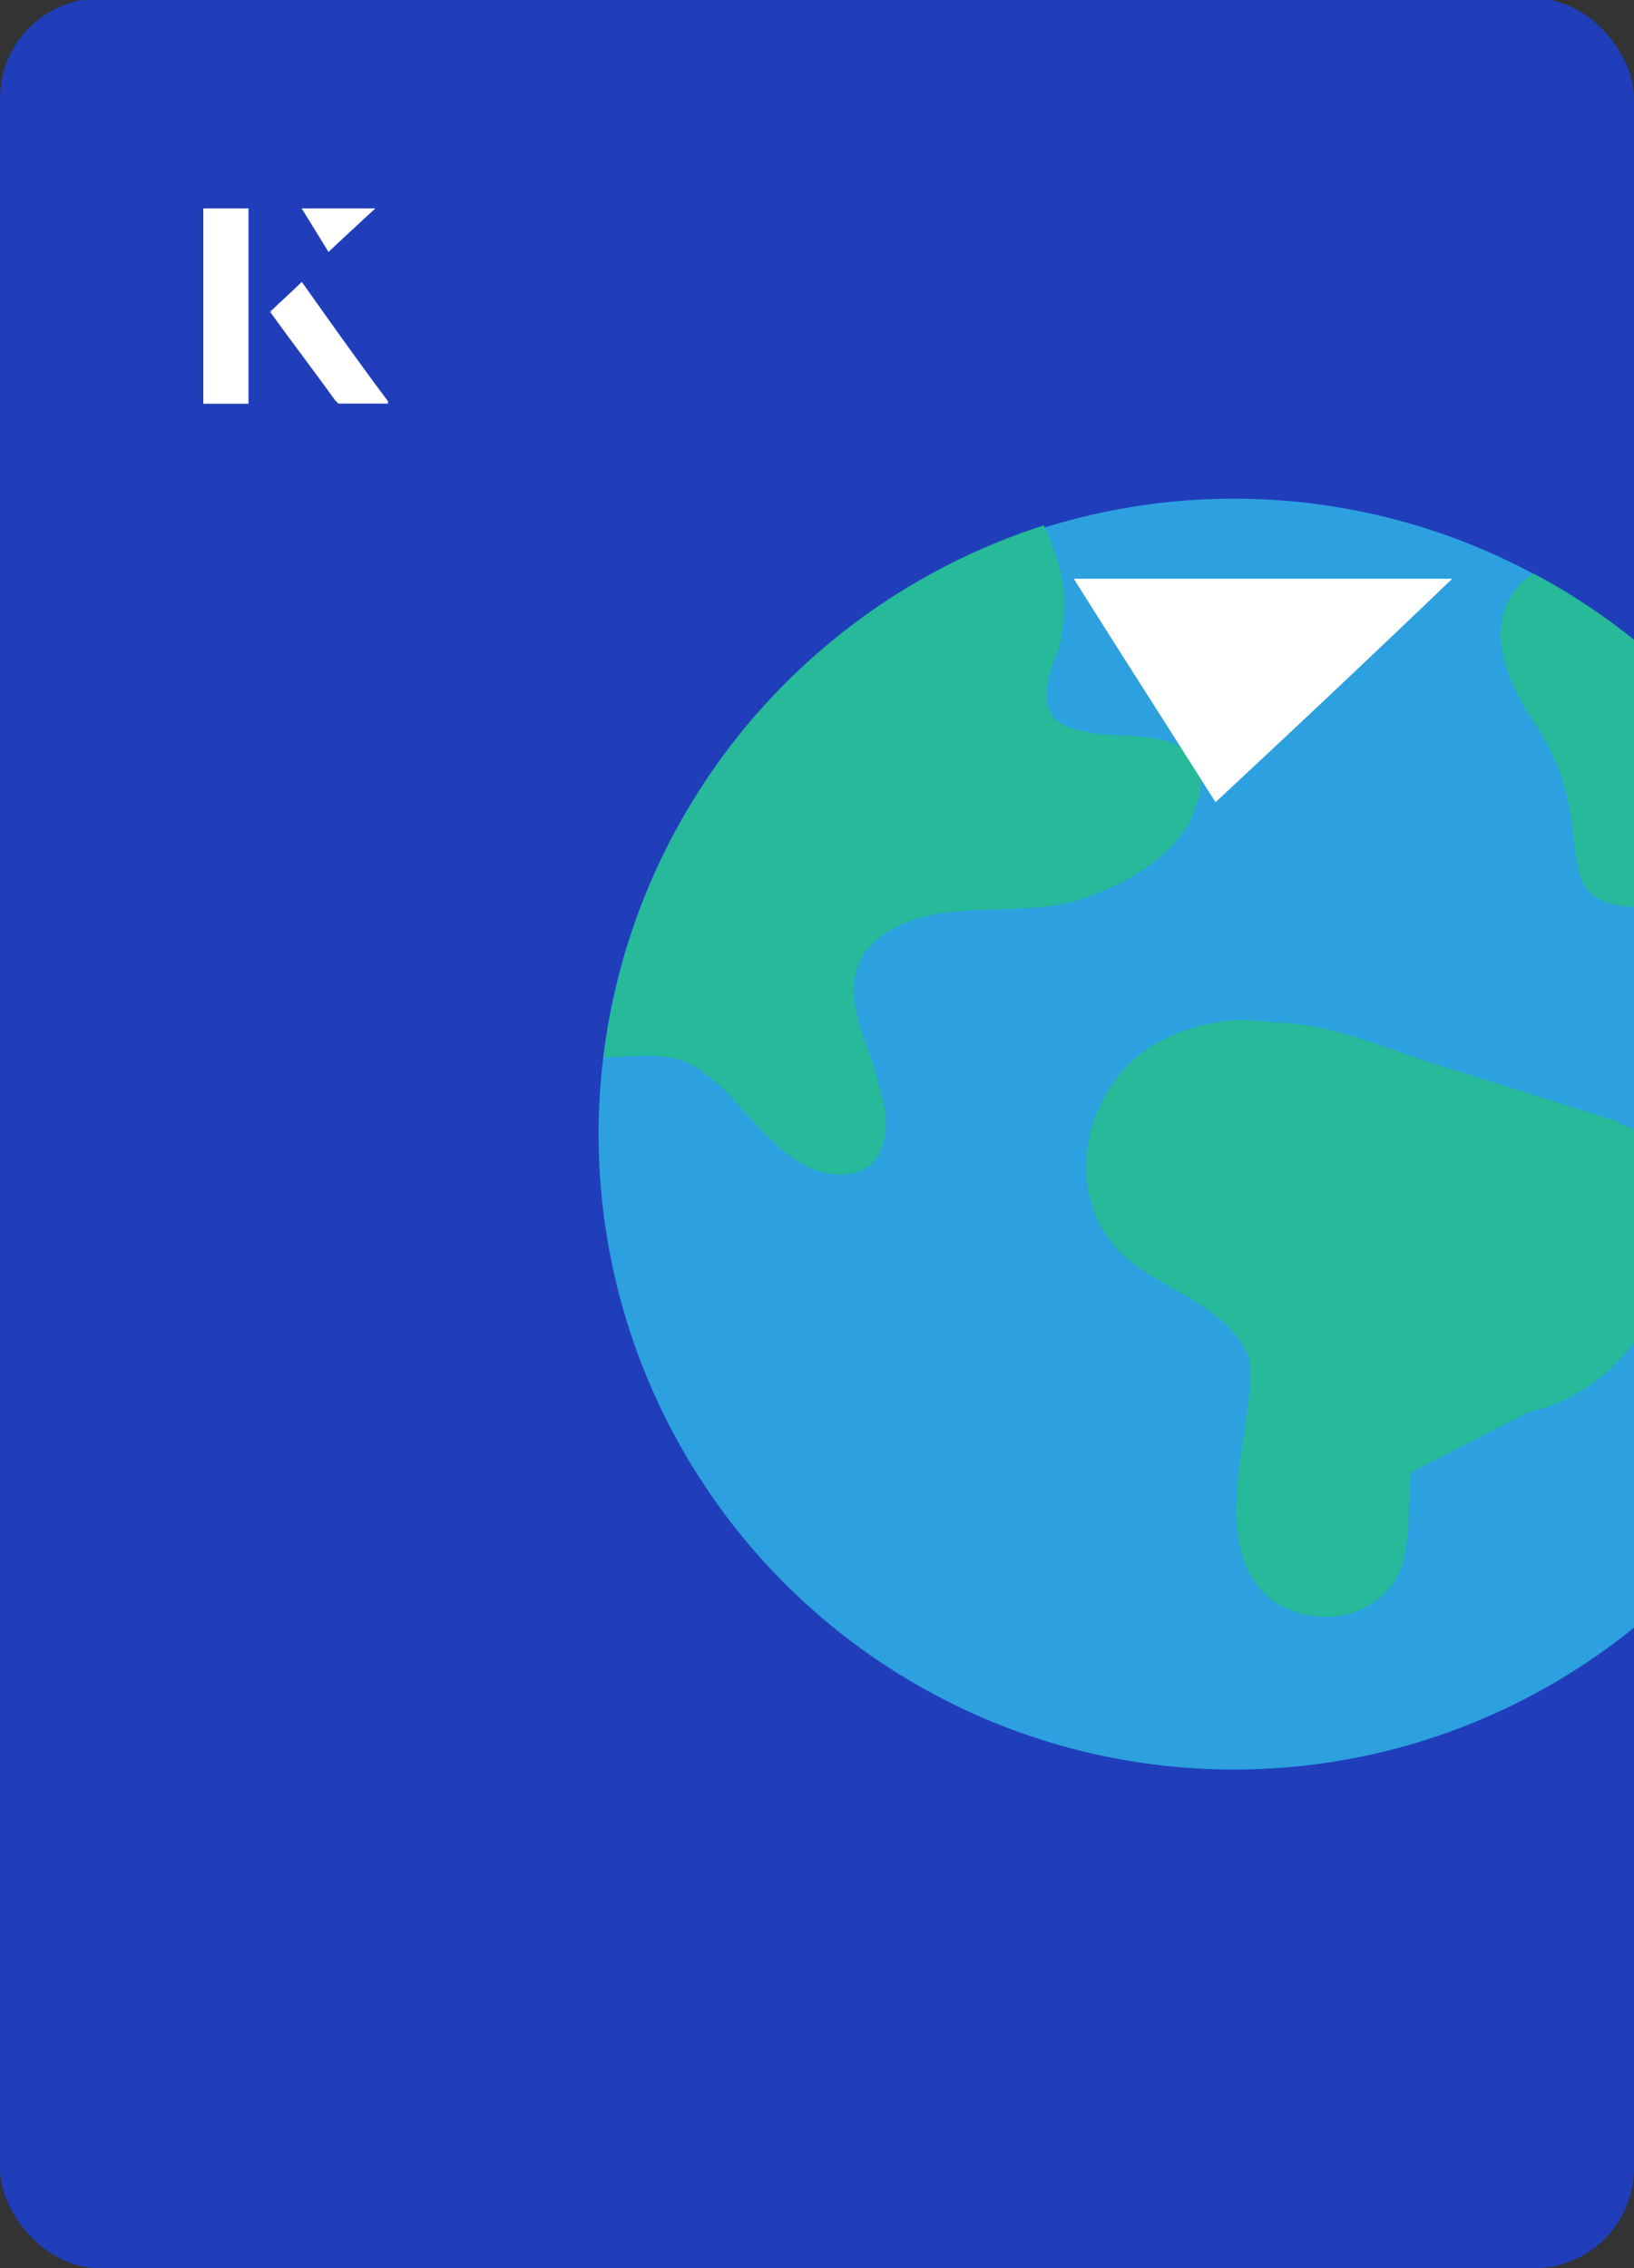 <?xml version="1.0" encoding="UTF-8"?><svg id="Layer_1" xmlns="http://www.w3.org/2000/svg" xmlns:xlink="http://www.w3.org/1999/xlink" viewBox="0 0 98 136"><rect x="0" y="0" width="98" height="136" fill="#333333" stroke="none"/><defs><clipPath id="clippath"><rect x="0" y="0" width="98" height="136.1" rx="6" ry="6" transform="translate(98 136) rotate(-180)" style="fill:none;"/></clipPath></defs><rect x="0" y="0" width="98" height="136.1" rx="6" ry="6" transform="translate(98 136) rotate(-180)" style="fill:#203eba;"/><g style="clip-path:url(#clippath);"><circle cx="74" cy="68" r="38.1" style="fill:#2da0e0;"/><path d="M97.1,67.4c2.4.6,4,2.8,3.8,5.2-.1,2.6-1,5.2-2.5,7.3-1.4,2.2-3.5,3.8-6,4.6-.2,0-.4.1-.6.1l-7.2,3.7h0c0,.1,0,.3,0,.4-.3,3.1.4,6.4-3.2,7.9-1.6.6-3.4.4-4.9-.5-4.2-3-1.5-9.7-1.5-13.9,0-.5-.1-1-.4-1.4-1.4-2.6-5.1-3.6-7.2-5.5-3.8-3.5-2.5-10,1.7-12.6,2.2-1.3,4.7-1.8,7.2-1.4,3.4,0,6.9,1.6,10.1,2.6l10.8,3.4Z" style="fill:#26b99a;"/><path d="M71.8,48.1c-.8,3.2-4.7,5.2-7.6,6-3.6.9-8.1-.3-11.3,2-2.1,1.5-1.9,3.7-1.2,5.9.6,1.5,1.1,3.1,1.4,4.7.2,1.7-.4,3.6-2.3,3.7-2.7.3-4.7-2.2-6.4-4-.8-1-1.8-1.9-3-2.6-1.6-.8-3.5-.4-5.2-.4,1.8-14.9,12.1-27.3,26.4-31.9.6,1.2,1,2.5,1.2,3.8.1,1.2,0,2.4-.3,3.6-.3.7-.6,1.5-.7,2.3-.1.7,0,1.4.5,1.9.4.4.9.6,1.5.7,1.5.4,3.1.2,4.6.5.8.1,1.6.5,2.1,1.2.5.7.6,1.6.4,2.4h0Z" style="fill:#26b99a;"/><path d="M109.6,54.4h-10.9c-6.7,0-2.2-4.4-6.7-11.1s0-8.9,0-8.9c8.1,4.3,14.4,11.4,17.6,20h0Z" style="fill:#26b99a;"/></g><path d="M72.9,48.1c-2.9-4.6-5.8-9.1-8.5-13.4h22.7c-5,4.8-9.9,9.4-14.2,13.4Z" style="fill:#fff;"/><path d="M14.9,12.5h-2.7v11.7h2.7v-11.7ZM16.2,18.7c1.3,1.8,2.6,3.5,3.9,5.3,0,0,.2.2.2.2,1,0,1.9,0,3,0-1.8-2.5-3.5-4.8-5.2-7.2-.7.6-1.3,1.2-1.9,1.8ZM19.7,15.1c.8-.8,1.8-1.7,2.8-2.6h-4.4c.5.8,1.1,1.7,1.6,2.6Z" style="fill:#fff;"/><path d="M14.9,12.5v11.7h-2.7v-11.7h2.7Z" style="fill:#fff;"/><path d="M16.2,18.7c.6-.6,1.2-1.1,1.9-1.8,1.7,2.4,3.4,4.8,5.2,7.2-1.1,0-2,0-3,0,0,0-.2,0-.2-.2-1.3-1.8-2.6-3.5-3.9-5.3Z" style="fill:#fff;"/><polygon points="19.7 15.1 18.1 12.5 22.5 12.5 19.7 15.1" style="fill:#fff;"/></svg>
